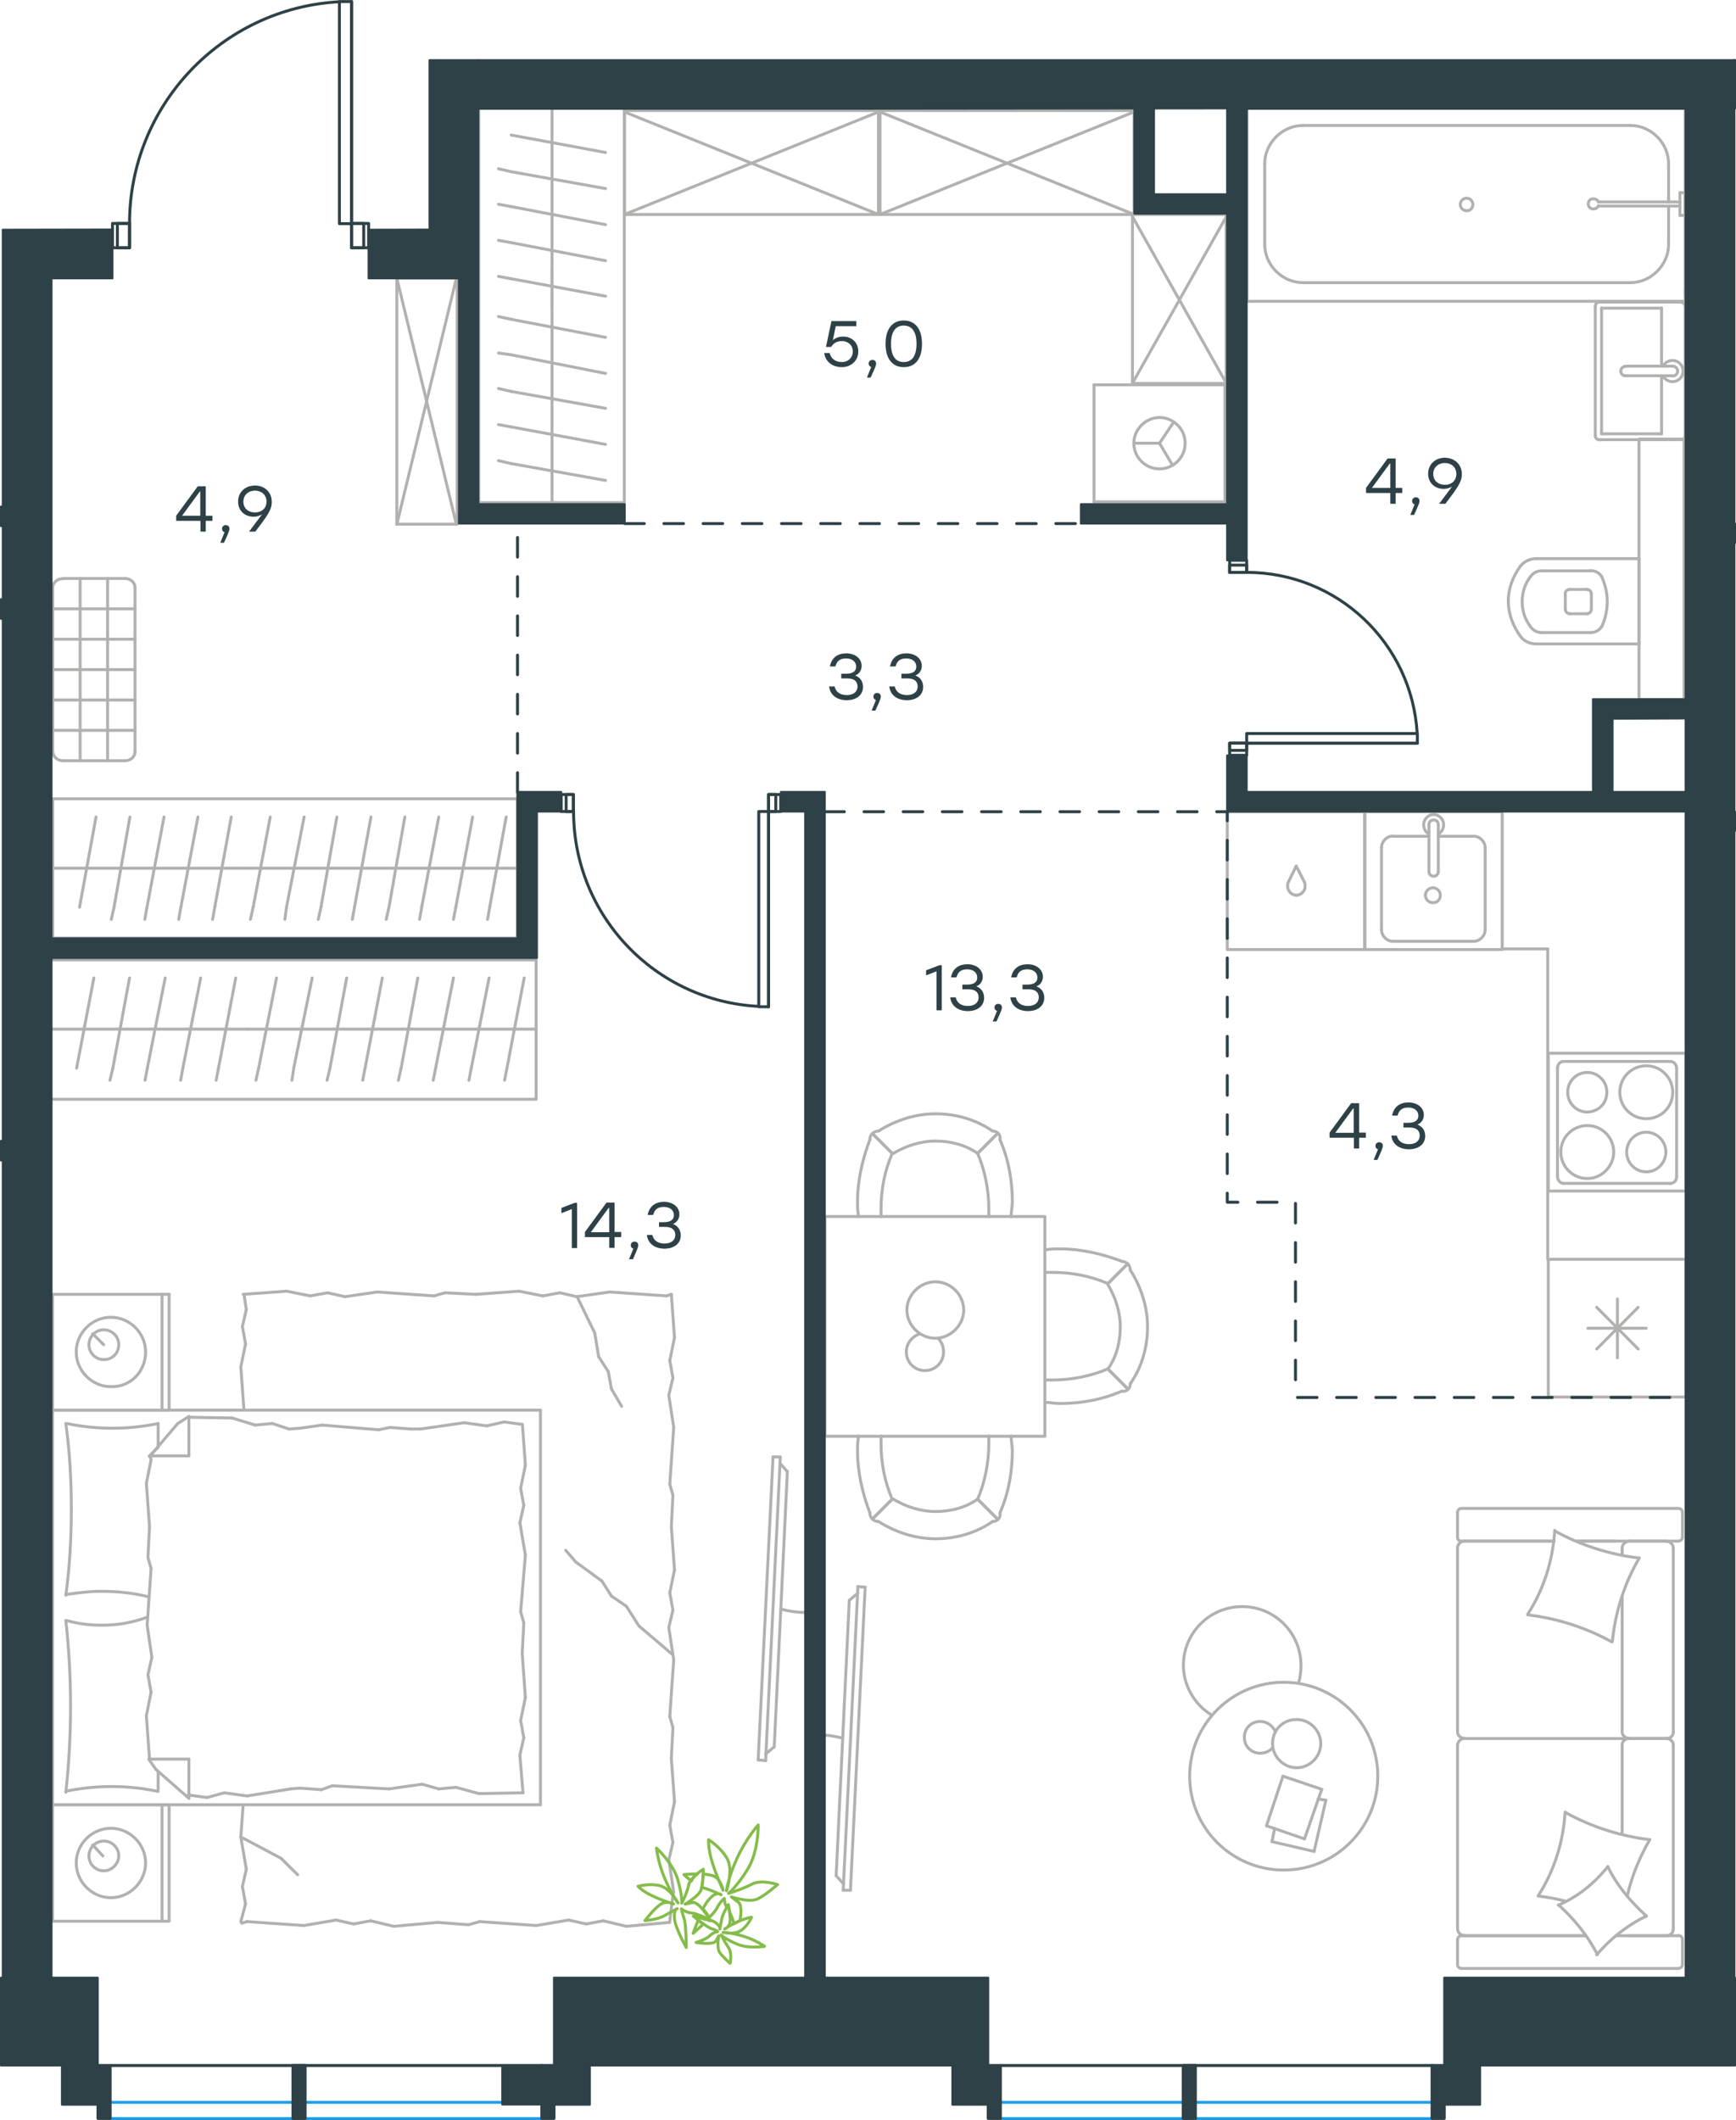 <?xml version="1.0" encoding="utf-8"?>
<!-- Generator: Adobe Illustrator 26.5.0, SVG Export Plug-In . SVG Version: 6.00 Build 0)  -->
<svg version="1.1" id="Слой_1" xmlns="http://www.w3.org/2000/svg" xmlns:xlink="http://www.w3.org/1999/xlink" x="0px" y="0px"
	 viewBox="0 0 885.9 1081.5" style="enable-background:new 0 0 885.9 1081.5;" xml:space="preserve">
<style type="text/css">
	.st0{fill:none;stroke:#B2B1B0;stroke-width:1.5;stroke-linecap:round;stroke-linejoin:round;stroke-miterlimit:22.926;}
	.st1{fill:none;stroke:#2D4146;stroke-width:1.5;stroke-linecap:round;stroke-linejoin:round;stroke-miterlimit:10;}
	.st2{fill:none;stroke:#1D9CEB;stroke-width:1.5;stroke-linecap:round;stroke-linejoin:round;stroke-miterlimit:22.926;}
	.st3{fill:none;stroke:#2D4146;stroke-width:1.5;stroke-linecap:round;stroke-linejoin:round;stroke-miterlimit:22.926;}
	
		.st4{fill-rule:evenodd;clip-rule:evenodd;fill:#2D4146;stroke:#2D4146;stroke-linecap:round;stroke-linejoin:round;stroke-miterlimit:10;}
	
		.st5{fill:none;stroke:#2D4146;stroke-width:1.5;stroke-linecap:round;stroke-linejoin:round;stroke-miterlimit:22.926;stroke-dasharray:10,10,0,0,0,0;}
	.st6{fill:#2D4146;}
	.st7{fill:#2D4146;stroke:#2D4146;stroke-linecap:round;stroke-linejoin:round;stroke-miterlimit:10;}
	.st8{fill:none;stroke:#84BC4A;stroke-width:1.5;stroke-linecap:round;stroke-linejoin:round;stroke-miterlimit:22.926;}
</style>
<g>
	<line class="st0" x1="26.8" y1="719.4" x2="26.8" y2="660.3"/>
	<line class="st0" x1="86.3" y1="660.3" x2="86.3" y2="719.4"/>
	<line class="st0" x1="86.3" y1="719.4" x2="26.8" y2="719.4"/>
	<line class="st0" x1="26.8" y1="660.3" x2="86.3" y2="660.3"/>
	<line class="st0" x1="52.9" y1="686" x2="47.3" y2="680.4"/>
	<line class="st0" x1="82.7" y1="660.3" x2="82.7" y2="719.4"/>
	<path class="st0" d="M74.3,689.7c0-9.6-8-17.7-17.7-17.7c-9.7,0-17.7,8-17.7,17.7c0,9.6,8,17.7,17.7,17.7
		C66.6,707.7,74.3,699.7,74.3,689.7z"/>
	<path class="st0" d="M60.6,686c0-4.4-3.6-7.6-7.6-7.6c-4.4,0-7.6,3.6-7.6,7.6c0,4.4,3.6,7.6,7.6,7.6C57,693.7,60.6,690.5,60.6,686z
		"/>
	<line class="st0" x1="26.8" y1="920.7" x2="26.8" y2="719.4"/>
	<line class="st0" x1="80.7" y1="903.6" x2="80.7" y2="913.8"/>
	<line class="st0" x1="76.3" y1="742.7" x2="96.4" y2="742.7"/>
	<line class="st0" x1="80.7" y1="738.3" x2="76.3" y2="742.7"/>
	<line class="st0" x1="275.8" y1="920.7" x2="26.8" y2="920.7"/>
	<line class="st0" x1="96.4" y1="722.6" x2="96.4" y2="742.7"/>
	<line class="st0" x1="26.8" y1="719.4" x2="275.8" y2="719.4"/>
	<line class="st0" x1="96.4" y1="917.4" x2="79.5" y2="902.6"/>
	<line class="st0" x1="79.5" y1="902.6" x2="75.9" y2="897.4"/>
	<line class="st0" x1="80.7" y1="726.2" x2="80.7" y2="737.9"/>
	<line class="st0" x1="76.3" y1="897.4" x2="96.4" y2="897.4"/>
	<line class="st0" x1="76.3" y1="743.1" x2="90.7" y2="726.2"/>
	<line class="st0" x1="90.7" y1="726.2" x2="96.4" y2="722.6"/>
	<line class="st0" x1="96.4" y1="917.4" x2="96.4" y2="897.4"/>
	<line class="st0" x1="267.3" y1="827.9" x2="266.5" y2="843.5"/>
	<line class="st0" x1="265.3" y1="776.8" x2="268.1" y2="793.3"/>
	<line class="st0" x1="265.7" y1="759.2" x2="267.3" y2="768"/>
	<line class="st0" x1="267.3" y1="768" x2="265.3" y2="776.8"/>
	<line class="st0" x1="265.7" y1="822.2" x2="267.3" y2="827.9"/>
	<line class="st0" x1="268.1" y1="793.3" x2="265.7" y2="822.2"/>
	<line class="st0" x1="266.6" y1="726.6" x2="268.1" y2="747.5"/>
	<line class="st0" x1="268.1" y1="747.5" x2="265.7" y2="759.2"/>
	<line class="st0" x1="265.3" y1="895.4" x2="266.9" y2="914.6"/>
	<line class="st0" x1="265.7" y1="877.7" x2="267.3" y2="886.5"/>
	<line class="st0" x1="267.3" y1="886.5" x2="265.3" y2="895.4"/>
	<line class="st0" x1="266.5" y1="843.5" x2="268.1" y2="866"/>
	<line class="st0" x1="268.1" y1="866" x2="265.7" y2="877.7"/>
	<line class="st0" x1="275.8" y1="920.7" x2="275.8" y2="719.4"/>
	<path class="st0" d="M33.6,826.7c1.6,14.5,2.4,28.9,2.4,43.8c0,14.5-0.8,29.3-2.4,43.8"/>
	<path class="st0" d="M75.3,825c-8,2.8-15.2,4.1-23.6,4.1c-6,0-12.1-0.8-17.7-2.4"/>
	<path class="st0" d="M33.6,913.8c7.6-1.6,15.7-2.4,23.3-2.4c8,0,15.7,0.8,23.3,2.4"/>
	<path class="st0" d="M33.6,813.4c6-0.8,12.1-1.6,17.7-1.6c8.4,0,16.5,0.8,24.5,2.8"/>
	<line class="st0" x1="147.5" y1="729" x2="153.1" y2="728.6"/>
	<line class="st0" x1="130.2" y1="727" x2="139" y2="726.2"/>
	<line class="st0" x1="139" y1="726.2" x2="147.5" y2="729"/>
	<line class="st0" x1="96.4" y1="723" x2="118.5" y2="723.4"/>
	<line class="st0" x1="118.5" y1="723.4" x2="130.2" y2="727"/>
	<line class="st0" x1="199" y1="728.2" x2="209.8" y2="729"/>
	<line class="st0" x1="153.1" y1="728.6" x2="164.4" y2="727"/>
	<line class="st0" x1="193.3" y1="729.4" x2="199" y2="728.2"/>
	<line class="st0" x1="164.4" y1="727" x2="193.3" y2="729.4"/>
	<line class="st0" x1="209.8" y1="729" x2="214.6" y2="729"/>
	<line class="st0" x1="248.4" y1="727.4" x2="257.3" y2="725.4"/>
	<line class="st0" x1="257.3" y1="725.4" x2="266.1" y2="726.6"/>
	<line class="st0" x1="214.6" y1="729" x2="236.8" y2="725.8"/>
	<line class="st0" x1="236.8" y1="725.8" x2="248.4" y2="727.4"/>
	<line class="st0" x1="215.4" y1="910.2" x2="209.8" y2="911"/>
	<line class="st0" x1="232.7" y1="911.8" x2="223.9" y2="912.6"/>
	<line class="st0" x1="223.9" y1="912.6" x2="215.4" y2="910.2"/>
	<line class="st0" x1="266.9" y1="914.6" x2="244.4" y2="915"/>
	<line class="st0" x1="244.4" y1="915" x2="232.7" y2="911.8"/>
	<line class="st0" x1="164" y1="913" x2="153.1" y2="912.2"/>
	<line class="st0" x1="209.8" y1="911" x2="198.5" y2="912.6"/>
	<line class="st0" x1="169.6" y1="911" x2="164" y2="913"/>
	<line class="st0" x1="198.5" y1="912.6" x2="169.6" y2="911"/>
	<line class="st0" x1="153.1" y1="912.2" x2="148.3" y2="912.6"/>
	<line class="st0" x1="96.8" y1="915.8" x2="96" y2="915.8"/>
	<line class="st0" x1="114.5" y1="914.6" x2="105.6" y2="917"/>
	<line class="st0" x1="105.6" y1="917" x2="96.8" y2="915.8"/>
	<line class="st0" x1="148.3" y1="912.6" x2="126.1" y2="916.2"/>
	<line class="st0" x1="126.1" y1="916.2" x2="114.5" y2="914.6"/>
	<path class="st0" d="M33.6,726.2c2,14.5,2.8,28.9,2.8,43.8c0,14.5-0.8,29.3-2.8,43.8"/>
	<path class="st0" d="M80.7,726.2c-7.6,1.6-15.7,2.4-23.3,2.4c-8,0-15.7-0.8-23.3-2.4"/>
	<line class="st0" x1="75.5" y1="794.5" x2="76.3" y2="778.8"/>
	<line class="st0" x1="77.5" y1="845.5" x2="75.1" y2="829.1"/>
	<line class="st0" x1="77.1" y1="863.2" x2="75.5" y2="854.4"/>
	<line class="st0" x1="75.5" y1="854.4" x2="77.5" y2="845.5"/>
	<line class="st0" x1="77.1" y1="800.1" x2="75.5" y2="794.5"/>
	<line class="st0" x1="75.1" y1="829.1" x2="77.1" y2="800.1"/>
	<line class="st0" x1="76.3" y1="897.4" x2="74.7" y2="875.3"/>
	<line class="st0" x1="74.7" y1="875.3" x2="77.1" y2="863.2"/>
	<line class="st0" x1="77.1" y1="744.7" x2="76.7" y2="742.7"/>
	<line class="st0" x1="76.3" y1="778.8" x2="74.7" y2="756.7"/>
	<line class="st0" x1="74.7" y1="756.7" x2="77.1" y2="744.7"/>
	<line class="st0" x1="26.8" y1="980.1" x2="26.8" y2="920.7"/>
	<line class="st0" x1="86.3" y1="920.7" x2="86.3" y2="980.1"/>
	<line class="st0" x1="85.9" y1="980.1" x2="26.8" y2="980.1"/>
	<line class="st0" x1="26.8" y1="920.7" x2="85.9" y2="920.7"/>
	<line class="st0" x1="52.5" y1="946.8" x2="47.3" y2="941.2"/>
	<line class="st0" x1="82.7" y1="920.7" x2="82.7" y2="980.1"/>
	<line class="st0" x1="125.7" y1="668" x2="124.5" y2="660.3"/>
	<line class="st0" x1="125.3" y1="685.6" x2="123.7" y2="676.8"/>
	<line class="st0" x1="123.7" y1="676.8" x2="125.7" y2="668"/>
	<line class="st0" x1="124.5" y1="719.4" x2="122.9" y2="697.3"/>
	<line class="st0" x1="122.9" y1="697.3" x2="125.3" y2="685.6"/>
	<line class="st0" x1="227.1" y1="659.5" x2="242.8" y2="660.3"/>
	<line class="st0" x1="176" y1="661.5" x2="192.5" y2="659.1"/>
	<line class="st0" x1="158.3" y1="661.1" x2="167.2" y2="659.5"/>
	<line class="st0" x1="167.2" y1="659.5" x2="176" y2="661.5"/>
	<line class="st0" x1="221.5" y1="661.1" x2="227.1" y2="659.5"/>
	<line class="st0" x1="192.5" y1="659.1" x2="221.5" y2="661.1"/>
	<line class="st0" x1="124.1" y1="660.3" x2="146.3" y2="658.7"/>
	<line class="st0" x1="146.3" y1="658.7" x2="158.3" y2="661.1"/>
	<line class="st0" x1="294.3" y1="661.5" x2="311.2" y2="659.1"/>
	<line class="st0" x1="277" y1="661.1" x2="285.8" y2="659.5"/>
	<line class="st0" x1="285.8" y1="659.5" x2="294.3" y2="661.5"/>
	<line class="st0" x1="340.1" y1="661.1" x2="342.6" y2="660.3"/>
	<line class="st0" x1="311.2" y1="659.1" x2="340.1" y2="661.1"/>
	<line class="st0" x1="242.8" y1="660.3" x2="264.9" y2="658.7"/>
	<line class="st0" x1="264.9" y1="658.7" x2="277" y2="661.1"/>
	<line class="st0" x1="343.4" y1="762.8" x2="342.6" y2="778.8"/>
	<line class="st0" x1="341.3" y1="711.8" x2="343.8" y2="728.2"/>
	<line class="st0" x1="341.8" y1="694.1" x2="343.4" y2="702.9"/>
	<line class="st0" x1="343.4" y1="702.9" x2="341.3" y2="711.8"/>
	<line class="st0" x1="341.8" y1="757.2" x2="343.4" y2="762.8"/>
	<line class="st0" x1="343.8" y1="728.2" x2="341.8" y2="757.2"/>
	<line class="st0" x1="342.6" y1="660.3" x2="344.2" y2="682.4"/>
	<line class="st0" x1="344.2" y1="682.4" x2="341.8" y2="694.1"/>
	<line class="st0" x1="343.4" y1="881.3" x2="342.6" y2="897"/>
	<line class="st0" x1="341.3" y1="830.3" x2="343.8" y2="846.7"/>
	<line class="st0" x1="341.8" y1="812.6" x2="343.4" y2="821.4"/>
	<line class="st0" x1="343.4" y1="821.4" x2="341.3" y2="830.3"/>
	<line class="st0" x1="341.8" y1="875.7" x2="343.4" y2="881.3"/>
	<line class="st0" x1="343.8" y1="846.7" x2="341.8" y2="875.7"/>
	<line class="st0" x1="342.6" y1="778.8" x2="344.2" y2="800.9"/>
	<line class="st0" x1="344.2" y1="800.9" x2="341.8" y2="812.6"/>
	<line class="st0" x1="343.7" y1="964.7" x2="341.7" y2="980.7"/>
	<line class="st0" x1="341.3" y1="948.8" x2="343.8" y2="965.3"/>
	<line class="st0" x1="341.8" y1="931.1" x2="343.4" y2="939.9"/>
	<line class="st0" x1="343.4" y1="939.9" x2="341.3" y2="948.8"/>
	<line class="st0" x1="342.6" y1="897" x2="344.2" y2="919.1"/>
	<line class="st0" x1="344.2" y1="919.1" x2="341.8" y2="931.1"/>
	<line class="st0" x1="239.1" y1="981.9" x2="223.4" y2="980.7"/>
	<line class="st0" x1="290.2" y1="979.5" x2="273.7" y2="982.3"/>
	<line class="st0" x1="307.9" y1="979.9" x2="299.1" y2="981.5"/>
	<line class="st0" x1="299.1" y1="981.5" x2="290.2" y2="979.5"/>
	<line class="st0" x1="244.8" y1="980.3" x2="239.1" y2="981.9"/>
	<line class="st0" x1="273.7" y1="982.3" x2="244.8" y2="980.3"/>
	<line class="st0" x1="341.7" y1="980.7" x2="319.6" y2="982.7"/>
	<line class="st0" x1="319.6" y1="982.7" x2="307.9" y2="979.9"/>
	<line class="st0" x1="171.5" y1="979.5" x2="155.1" y2="982.3"/>
	<line class="st0" x1="189.2" y1="979.9" x2="180.4" y2="981.5"/>
	<line class="st0" x1="180.4" y1="981.5" x2="171.5" y2="979.5"/>
	<line class="st0" x1="126.1" y1="980.3" x2="123.3" y2="981.1"/>
	<line class="st0" x1="155.1" y1="982.3" x2="126.1" y2="980.3"/>
	<line class="st0" x1="223.4" y1="980.7" x2="200.9" y2="982.7"/>
	<line class="st0" x1="200.9" y1="982.7" x2="189.2" y2="979.9"/>
	<line class="st0" x1="125.7" y1="953.6" x2="122.9" y2="937.1"/>
	<line class="st0" x1="125.3" y1="971.3" x2="123.7" y2="962.4"/>
	<line class="st0" x1="123.7" y1="962.4" x2="125.7" y2="953.6"/>
	<line class="st0" x1="122.9" y1="937.1" x2="124.1" y2="920.7"/>
	<line class="st0" x1="122.9" y1="980.3" x2="125.3" y2="971.3"/>
	<line class="st0" x1="307.2" y1="806.6" x2="293.9" y2="796.9"/>
	<line class="st0" x1="319.6" y1="819.4" x2="312" y2="814.2"/>
	<line class="st0" x1="312" y1="814.2" x2="307.2" y2="806.6"/>
	<line class="st0" x1="293.9" y1="796.9" x2="288.7" y2="790.9"/>
	<line class="st0" x1="343" y1="843.9" x2="326.1" y2="829.5"/>
	<line class="st0" x1="326.1" y1="829.5" x2="319.6" y2="819.4"/>
	<line class="st0" x1="122.9" y1="937.1" x2="143.4" y2="948"/>
	<line class="st0" x1="143.4" y1="948" x2="151.9" y2="956.4"/>
	<line class="st0" x1="312" y1="708.5" x2="317.2" y2="717.4"/>
	<line class="st0" x1="305.5" y1="692.1" x2="310.4" y2="699.7"/>
	<line class="st0" x1="310.4" y1="699.7" x2="312" y2="708.5"/>
	<line class="st0" x1="294.5" y1="661.5" x2="303.5" y2="680"/>
	<line class="st0" x1="303.5" y1="680" x2="305.5" y2="692.1"/>
	<path class="st0" d="M74.3,950.4c0-9.6-8-17.7-17.7-17.7c-9.7,0-17.7,8-17.7,17.7c0,9.6,8,17.7,17.7,17.7
		C66.2,968.1,74.3,960,74.3,950.4z"/>
	<path class="st0" d="M60.6,946.8c0-4.4-3.6-7.6-7.6-7.6c-4.4,0-7.6,3.6-7.6,7.6c0,4.4,3.6,7.6,7.6,7.6
		C57,954.4,60.6,950.8,60.6,946.8z"/>
</g>
<g>
	<path class="st0" d="M398.5,820.9c4.1,1,8.2,1.7,12.2,1.7"/>
	<line class="st0" x1="390.7" y1="898.2" x2="398.2" y2="743.3"/>
	<line class="st0" x1="394.5" y1="743.2" x2="386.9" y2="897.8"/>
	<line class="st0" x1="386.9" y1="897.8" x2="390.7" y2="898.2"/>
	<line class="st0" x1="401.8" y1="750.7" x2="395.1" y2="891.1"/>
	<line class="st0" x1="398.1" y1="746.6" x2="401.8" y2="750.7"/>
	<line class="st0" x1="395.1" y1="891.1" x2="390.7" y2="894.8"/>
	<line class="st0" x1="394.5" y1="743.2" x2="398.2" y2="743.3"/>
</g>
<g>
	<line class="st0" x1="24.7" y1="525" x2="126.5" y2="525"/>
	<line class="st0" x1="110.3" y1="551.1" x2="111.5" y2="544.9"/>
	<line class="st0" x1="111.5" y1="544.9" x2="120.3" y2="498.9"/>
	<line class="st0" x1="92.2" y1="551.1" x2="93.3" y2="544.9"/>
	<line class="st0" x1="93.3" y1="544.9" x2="102.4" y2="498.9"/>
	<line class="st0" x1="74" y1="551.1" x2="75.2" y2="544.9"/>
	<line class="st0" x1="75.2" y1="544.9" x2="84.3" y2="498.9"/>
	<line class="st0" x1="56.1" y1="551.1" x2="57.6" y2="544.9"/>
	<line class="st0" x1="57.6" y1="544.9" x2="66.1" y2="498.9"/>
	<line class="st0" x1="39.1" y1="544.9" x2="47.9" y2="498.9"/>
	<rect x="24.7" y="489.7" class="st0" width="248.9" height="71.1"/>
	<line class="st0" x1="126.5" y1="525" x2="273.6" y2="525"/>
	<line class="st0" x1="257.5" y1="551.1" x2="258.7" y2="544.9"/>
	<line class="st0" x1="258.7" y1="544.9" x2="267.5" y2="498.9"/>
	<line class="st0" x1="239.3" y1="551.1" x2="240.5" y2="544.9"/>
	<line class="st0" x1="240.5" y1="544.9" x2="249.6" y2="498.9"/>
	<line class="st0" x1="221.1" y1="551.1" x2="222.3" y2="544.9"/>
	<line class="st0" x1="222.3" y1="544.9" x2="231.4" y2="498.9"/>
	<line class="st0" x1="203.3" y1="551.1" x2="204.7" y2="544.9"/>
	<line class="st0" x1="204.7" y1="544.9" x2="213.2" y2="498.9"/>
	<line class="st0" x1="185.1" y1="551.1" x2="186.3" y2="544.9"/>
	<line class="st0" x1="186.3" y1="544.9" x2="195.1" y2="498.9"/>
	<line class="st0" x1="166.9" y1="551.1" x2="168.4" y2="544.9"/>
	<line class="st0" x1="168.4" y1="544.9" x2="176.9" y2="498.9"/>
	<line class="st0" x1="149" y1="551.1" x2="149.9" y2="544.9"/>
	<line class="st0" x1="149.9" y1="544.9" x2="159.3" y2="498.9"/>
	<line class="st0" x1="132" y1="544.9" x2="141.1" y2="498.9"/>
	<line class="st0" x1="130.6" y1="551.1" x2="132" y2="544.9"/>
</g>
<g>
	<line class="st0" x1="827.8" y1="814.6" x2="827.8" y2="883.6"/>
	<line class="st0" x1="743.8" y1="1002.1" x2="743.8" y2="989.5"/>
	<line class="st0" x1="743.8" y1="983.9" x2="743.8" y2="890.1"/>
	<line class="st0" x1="804.6" y1="786.2" x2="824.3" y2="786.2"/>
	<line class="st0" x1="747.3" y1="786.2" x2="793.1" y2="786.2"/>
	<line class="st0" x1="747.3" y1="987.5" x2="809.3" y2="987.5"/>
	<line class="st0" x1="831" y1="886.9" x2="850.7" y2="886.9"/>
	<line class="st0" x1="827.8" y1="890.1" x2="827.8" y2="935.7"/>
	<line class="st0" x1="858.6" y1="771.6" x2="858.6" y2="784.2"/>
	<line class="st0" x1="850.7" y1="886.9" x2="831" y2="886.9"/>
	<line class="st0" x1="853.9" y1="983.9" x2="853.9" y2="890.1"/>
	<line class="st0" x1="809.3" y1="987.5" x2="745.9" y2="987.5"/>
	<line class="st0" x1="743.8" y1="883.6" x2="743.8" y2="789.8"/>
	<line class="st0" x1="743.8" y1="784.2" x2="743.8" y2="771.6"/>
	<line class="st0" x1="827.8" y1="789.8" x2="827.8" y2="793.3"/>
	<line class="st0" x1="856.3" y1="786.2" x2="804.6" y2="786.2"/>
	<line class="st0" x1="827.8" y1="789.8" x2="827.8" y2="793.3"/>
	<line class="st0" x1="850.7" y1="786.2" x2="831" y2="786.2"/>
	<line class="st0" x1="850.7" y1="886.9" x2="831" y2="886.9"/>
	<line class="st0" x1="853.9" y1="883.6" x2="853.9" y2="789.8"/>
	<line class="st0" x1="793.1" y1="786.2" x2="745.9" y2="786.2"/>
	<line class="st0" x1="856.3" y1="1004.2" x2="745.9" y2="1004.2"/>
	<line class="st0" x1="858.6" y1="989.5" x2="858.6" y2="1002.1"/>
	<line class="st0" x1="824.7" y1="987.5" x2="856.3" y2="987.5"/>
	<line class="st0" x1="831" y1="886.9" x2="747.3" y2="886.9"/>
	<line class="st0" x1="831" y1="987.5" x2="850.7" y2="987.5"/>
	<path class="st0" d="M856.3,786.2c1.7,0,2.3-1.2,2.3-2.1"/>
	<path class="st0" d="M745.9,987.5c-1.5,0-2.1,1.2-2.1,2.1"/>
	<path class="st0" d="M858.6,989.5c0-1.5-1.2-2.1-2.1-2.1"/>
	<path class="st0" d="M827.8,883.6c0,1.6,1.5,3.2,3.5,3.2"/>
	<path class="st0" d="M850.7,987.5c1.6,0,3.2-1.5,3.2-3.5"/>
	<path class="st0" d="M853.9,789.8c0-1.8-1.5-3.5-3.5-3.5"/>
	<path class="st0" d="M743.8,883.6c0,1.6,1.5,3.2,3.5,3.2"/>
	<path class="st0" d="M850.4,886.9c1.8,0,3.5-1.3,3.5-3.2"/>
	<path class="st0" d="M747.3,886.9c-1.8,0-3.5,1.5-3.5,3.5"/>
	<path class="st0" d="M858.6,771.6c0-1.5-1.2-2.1-2.1-2.1H745.9c-1.5,0-2.1,1.2-2.1,2.1"/>
	<path class="st0" d="M853.9,890.1c0-1.6-1.5-3.2-3.5-3.2"/>
	<path class="st0" d="M743.8,1002.1c0,1.5,1.2,2.1,2.1,2.1"/>
	<path class="st0" d="M747.3,786.2c-1.8,0-3.5,1.5-3.5,3.5"/>
	<path class="st0" d="M743.8,784.2c0,1.5,1.2,2.1,2.1,2.1"/>
	<path class="st0" d="M743.8,983.9c0,1.8,1.5,3.5,3.5,3.5"/>
	<path class="st0" d="M831.7,786.2c-2,0-3.9,1.5-3.9,3.5"/>
	<path class="st0" d="M831.3,886.9c-1.8,0-3.5,1.3-3.5,3.2"/>
	<path class="st0" d="M856.3,1004.2c1.7,0,2.3-1.2,2.3-2.1"/>
	<path class="st0" d="M822.5,837.6c-13.2-7.3-27.9-12-42.9-13.8"/>
	<path class="st0" d="M815.2,997.1c-5-9.7-11.7-17.9-19.7-25.2"/>
	<path class="st0" d="M795.2,971.9c9.7-4.1,18.5-11.1,25.3-19.7"/>
	<path class="st0" d="M779.6,823.5c8.2-12.6,12.9-27.6,13.8-42.8"/>
	<path class="st0" d="M799,924.7c13.2,7.3,27.9,12,42.9,13.8"/>
	<path class="st0" d="M841.9,938.5c-5.3,9.1-9.1,18.5-11.5,28.7"/>
	<path class="st0" d="M784.9,967.2c8.2-12.6,12.9-27.6,13.8-42.8"/>
	<path class="st0" d="M793.4,781c13.2,7.3,27.9,12,42.9,13.8"/>
	<path class="st0" d="M836.6,794.7c-7.6,12.9-12.3,27.6-13.8,42.8"/>
	<path class="st0" d="M820.5,952.3c4.7,9.7,11.7,17.9,19.7,25.2"/>
	<path class="st0" d="M799,969.9c-4.4-1.2-9.4-2.1-13.8-2.6"/>
	<path class="st0" d="M840.1,977.5c-9.7,4.7-18.2,11.4-25.3,19.7"/>
</g>
<g>
	<line class="st0" x1="670.6" y1="944.5" x2="649.1" y2="939.5"/>
	<line class="st0" x1="649.1" y1="939.5" x2="650.5" y2="932.8"/>
	<line class="st0" x1="672.7" y1="917.7" x2="676.6" y2="918.4"/>
	<line class="st0" x1="676.6" y1="918.4" x2="670.6" y2="944.5"/>
	<line class="st0" x1="665.7" y1="938.1" x2="646.3" y2="931.4"/>
	<line class="st0" x1="646.3" y1="931.4" x2="654.7" y2="906.1"/>
	<line class="st0" x1="654.7" y1="906.1" x2="674.5" y2="912.8"/>
	<line class="st0" x1="674.5" y1="912.8" x2="665.7" y2="938.1"/>
	<ellipse class="st0" cx="655.1" cy="906.1" rx="48" ry="47.9"/>
	<path class="st0" d="M649.4,889.5c0,6.7,5.6,12.3,12.3,12.3c6.7,0,12.3-5.6,12.3-12.3c0-6.7-5.6-12.3-12.3-12.3
		C654.7,877.2,649.4,882.4,649.4,889.5z"/>
	<path class="st0" d="M649.4,891.6c-1.4,1.8-3.9,2.8-6.3,2.8c-4.6,0-8.1-3.5-8.1-8.1c0-4.6,3.5-8.1,8.1-8.1c3.5,0,6.3,2.1,7.8,5.3"
		/>
	<path class="st0" d="M618.4,875c-8.8-5.3-14.5-15.2-14.5-25.4c0-16.6,13.4-30,30-30c16.6,0,30,13.4,30,30c0,2.9-0.3,5.9-1.2,8.8"/>
</g>
<g>
	<path class="st0" d="M430,886.7c-4.1-1-8.2-1.7-12.2-1.7"/>
	<line class="st0" x1="437.8" y1="809.4" x2="430.3" y2="964.3"/>
	<line class="st0" x1="434" y1="964.3" x2="441.5" y2="809.7"/>
	<line class="st0" x1="441.5" y1="809.7" x2="437.8" y2="809.4"/>
	<line class="st0" x1="426.7" y1="956.9" x2="433.4" y2="816.4"/>
	<line class="st0" x1="430.4" y1="961" x2="426.7" y2="956.9"/>
	<line class="st0" x1="433.4" y1="816.4" x2="437.8" y2="812.7"/>
	<line class="st0" x1="434" y1="964.3" x2="430.3" y2="964.3"/>
</g>
<g>
	<rect x="421" y="620.6" class="st0" width="112.2" height="112.1"/>
	<path class="st0" d="M498.9,764.8c-6.3,4.4-13.9,6.3-21.5,6.3c-7.6,0-15.2-2.5-21.5-6.3"/>
	<path class="st0" d="M516,732.6c0,2.5,0.6,5.1,0.6,7.6c0,10.7-1.9,21.5-6.3,31.6"/>
	<path class="st0" d="M443.9,771.8c-3.8-10.1-6.3-20.8-6.3-31.6c0-2.5,0-5.1,0.6-7.6"/>
	<path class="st0" d="M504.6,732.6c0,1.3,0,2.5,0,3.8c0,9.5-1.9,19.6-5.7,28.4"/>
	<path class="st0" d="M455.3,764.8c-3.8-8.8-5.7-18.3-5.7-28.4c0-1.3,0-2.5,0-3.8"/>
	<path class="st0" d="M506.5,776.2c-8.2,5.7-18.3,8.8-29.1,8.8c-10.1,0-20.2-3.2-29.1-8.8"/>
	<line class="st0" x1="498.9" y1="764.8" x2="509" y2="774.9"/>
	<line class="st0" x1="455.3" y1="764.8" x2="445.2" y2="774.9"/>
	<line class="st0" x1="498.9" y1="764.8" x2="509" y2="774.9"/>
	<line class="st0" x1="455.3" y1="764.8" x2="445.2" y2="774.9"/>
	<path class="st0" d="M448.3,776.2c-2.5,0-4.4-1.9-4.4-4.4"/>
	<path class="st0" d="M510.3,771.8c0.5,2.5-1.3,4.4-3.8,4.4"/>
	<path class="st0" d="M498.9,588.4c-6.3-4.4-13.9-6.3-21.5-6.3c-7.6,0-15.2,2.5-21.5,6.3"/>
	<path class="st0" d="M516,620.6c0-2.5,0.6-5.1,0.6-7.6c0-10.7-1.9-21.5-6.3-31.6"/>
	<path class="st0" d="M443.9,581.4c-3.8,10.1-6.3,20.8-6.3,31.6c0,2.5,0,5.1,0.6,7.6"/>
	<path class="st0" d="M504.6,620.6c0-1.3,0-2.5,0-3.8c0-9.5-1.9-19.6-5.7-28.4"/>
	<path class="st0" d="M455.3,588.4c-3.8,8.8-5.7,18.3-5.7,28.4c0,1.3,0,2.5,0,3.8"/>
	<path class="st0" d="M506.5,577c-8.2-5.7-18.3-8.8-29.1-8.8c-10.1,0-20.2,3.2-29.1,8.8"/>
	<line class="st0" x1="498.9" y1="588.4" x2="509" y2="578.3"/>
	<line class="st0" x1="455.3" y1="588.4" x2="445.2" y2="578.3"/>
	<line class="st0" x1="498.9" y1="588.4" x2="509" y2="578.3"/>
	<line class="st0" x1="455.3" y1="588.4" x2="445.2" y2="578.3"/>
	<path class="st0" d="M448.3,577c-2.5,0-4.4,1.9-4.4,4.4"/>
	<path class="st0" d="M510.3,581.4c0.5-2.5-1.3-4.4-3.8-4.4"/>
	<path class="st0" d="M565.4,698.4c4.4-6.3,6.3-13.9,6.3-21.5c0-7.6-2.5-15.2-6.3-21.5"/>
	<path class="st0" d="M533.2,715.4c2.5,0,5.1,0.6,7.6,0.6c10.7,0,21.5-1.9,31.6-6.3"/>
	<path class="st0" d="M572.4,643.4c-10.1-3.8-20.9-6.3-31.6-6.3c-2.5,0-5.1,0-7.6,0.6"/>
	<path class="st0" d="M533.2,704c1.3,0,2.5,0,3.8,0c9.5,0,19.6-1.9,28.4-5.7"/>
	<path class="st0" d="M565.4,654.8c-8.9-3.8-18.3-5.7-28.4-5.7c-1.3,0-2.5,0-3.8,0"/>
	<path class="st0" d="M576.8,705.9c5.7-8.2,8.8-18.3,8.8-29c0-10.1-3.2-20.2-8.8-29"/>
	<line class="st0" x1="565.4" y1="698.4" x2="575.5" y2="708.5"/>
	<line class="st0" x1="565.4" y1="654.8" x2="575.5" y2="644.7"/>
	<line class="st0" x1="565.4" y1="698.4" x2="575.5" y2="708.5"/>
	<line class="st0" x1="565.4" y1="654.8" x2="575.5" y2="644.7"/>
	<path class="st0" d="M576.8,647.9c0-2.5-1.9-4.4-4.4-4.4"/>
	<path class="st0" d="M572.4,709.7c2.5,0.5,4.4-1.3,4.4-3.8"/>
	<path class="st0" d="M477.3,653.9c-7.8,0-14.5,6.7-14.5,14.4c0,7.8,6.7,14.4,14.5,14.4c7.8,0,14.5-6.7,14.5-14.4
		C491.7,660.2,485,653.9,477.3,653.9z"/>
	<path class="st0" d="M478.7,682.7c1.8,1.8,2.8,4.2,2.8,7c0,5.3-4.2,9.5-9.5,9.5c-5.3,0-9.5-4.2-9.5-9.5c0-4.2,2.8-7.8,6.7-9.2"/>
</g>
<g>
	<line class="st0" x1="860.3" y1="642.4" x2="860.3" y2="712.7"/>
	<line class="st0" x1="825.4" y1="662.7" x2="825.4" y2="692.7"/>
	<line class="st0" x1="814.8" y1="688.2" x2="836" y2="666.9"/>
	<line class="st0" x1="814.8" y1="666.9" x2="836" y2="688.2"/>
	<line class="st0" x1="810.3" y1="677.6" x2="840.1" y2="677.6"/>
	<line class="st0" x1="860.3" y1="712.7" x2="790.1" y2="712.7"/>
	<line class="st0" x1="790.1" y1="642.4" x2="790.1" y2="712.7"/>
	<line class="st0" x1="860.3" y1="642.4" x2="790.1" y2="642.4"/>
</g>
<g>
	<rect x="696.4" y="414.1" class="st0" width="70.2" height="70.3"/>
	<line class="st0" x1="734" y1="444.6" x2="734" y2="421"/>
	<line class="st0" x1="729.2" y1="426.6" x2="710.8" y2="426.6"/>
	<line class="st0" x1="710.8" y1="480.2" x2="752.1" y2="480.2"/>
	<line class="st0" x1="752.1" y1="426.6" x2="734" y2="426.6"/>
	<line class="st0" x1="757.9" y1="474.3" x2="757.9" y2="432.4"/>
	<line class="st0" x1="729.2" y1="421" x2="729.2" y2="444.6"/>
	<line class="st0" x1="705" y1="432.4" x2="705" y2="474.3"/>
	<path class="st0" d="M734,444.6L734,444.6c0,1.4-1,2.4-2.4,2.4c-1.4,0-2.4-1-2.4-2.4"/>
	<path class="st0" d="M705,432.4c0-3.1,2.7-5.9,5.8-5.9"/>
	<path class="st0" d="M729.2,425.5c-1.7-1-2.7-2.8-2.7-4.8c0-2.8,2.4-5.2,5.1-5.2c2.7,0,5.1,2.4,5.1,5.2c0,2.1-1,3.8-2.7,4.8"/>
	<path class="st0" d="M757.9,474.3c0,3.1-2.7,5.9-5.8,5.9"/>
	<path class="st0" d="M752.1,426.6c3.1,0,5.8,2.8,5.8,5.9"/>
	<path class="st0" d="M710.8,480.2c-3.1,0-5.8-2.8-5.8-5.9"/>
	<path class="st0" d="M729.2,421v-0.3c0-1.4,1-2.4,2.4-2.4c1.4,0,2.4,1,2.4,2.4v0.3"/>
	<path class="st0" d="M735,456.7c0-2.1-1.7-3.8-3.8-3.8c-2,0-3.8,1.7-3.8,3.8c0,2.1,1.7,3.8,3.8,3.8
		C733.7,460.5,735,458.8,735,456.7z"/>
</g>
<g>
	<path class="st0" d="M820,557.2c0-5.6-4.5-10.1-10-10.1c-5.5,0-10,4.5-10,10.1c0,5.6,4.5,10.1,10,10.1
		C815.5,567.2,820,563.1,820,557.2z"/>
	<path class="st0" d="M823.5,587.7c0-7.3-5.9-13.5-13.5-13.5c-7.3,0-13.5,5.9-13.5,13.5c0,7.3,5.9,13.5,13.5,13.5
		C817.3,601.3,823.5,595,823.5,587.7z"/>
	<path class="st0" d="M850.1,587.7c0-5.6-4.5-10.1-10-10.1c-5.5,0-10,4.5-10,10.1c0,5.6,4.5,10.1,10,10.1
		C845.6,597.8,850.1,593.3,850.1,587.7z"/>
	<path class="st0" d="M853.6,557.2c0-7.3-5.9-13.5-13.5-13.5c-7.3,0-13.5,5.9-13.5,13.5c0,7.3,5.9,13.5,13.5,13.5
		S853.6,564.8,853.6,557.2z"/>
	<line class="st0" x1="794.8" y1="600.2" x2="794.8" y2="545"/>
	<line class="st0" x1="852.5" y1="603.7" x2="797.9" y2="603.7"/>
	<line class="st0" x1="855.6" y1="545" x2="855.6" y2="600.2"/>
	<line class="st0" x1="797.9" y1="541.5" x2="852.5" y2="541.5"/>
	<path class="st0" d="M855.6,600.2L855.6,600.2c0,2.1-1.4,3.5-3.1,3.5"/>
	<path class="st0" d="M794.8,545L794.8,545c0-2.1,1.4-3.5,3.1-3.5"/>
	<path class="st0" d="M797.9,603.7L797.9,603.7c-1.7,0-3.1-1.7-3.1-3.5"/>
	<path class="st0" d="M852.5,541.5L852.5,541.5c1.7,0,3.1,1.7,3.1,3.5"/>
	<rect x="790.1" y="537.3" class="st0" width="70.2" height="70.3"/>
</g>
<g>
	<rect x="626.3" y="414.1" class="st0" width="70.2" height="70.3"/>
	<line class="st0" x1="661.5" y1="441.8" x2="657.4" y2="450.1"/>
	<line class="st0" x1="665.7" y1="450.1" x2="661.5" y2="441.8"/>
	<path class="st0" d="M665.7,450.1c0.3,0.7,0.3,1.4,0.3,2.1c0,2.4-2.1,4.5-4.5,4.5"/>
	<path class="st0" d="M657.4,450.1c-0.3,0.7-0.3,1.4-0.3,2.1c0,2.4,2.1,4.5,4.5,4.5"/>
</g>
<line class="st0" x1="766.9" y1="484.1" x2="789.8" y2="484.1"/>
<line class="st0" x1="789.8" y1="642.2" x2="789.8" y2="484.1"/>
<g>
	<line class="st0" x1="836.4" y1="328.9" x2="836.4" y2="285"/>
	<g>
		<line class="st0" x1="784" y1="328.5" x2="836.4" y2="328.5"/>
		<line class="st0" x1="811.6" y1="291.2" x2="786.8" y2="291.2"/>
		<line class="st0" x1="786.8" y1="322.7" x2="811.6" y2="322.7"/>
		<line class="st0" x1="810.2" y1="300.7" x2="801.1" y2="300.7"/>
		<line class="st0" x1="801.1" y1="313.1" x2="810.2" y2="313.1"/>
		<line class="st0" x1="812.1" y1="310.7" x2="812.1" y2="303.1"/>
		<line class="st0" x1="836.4" y1="285" x2="784" y2="285"/>
		<line class="st0" x1="798.8" y1="303.1" x2="798.8" y2="310.7"/>
		<path class="st0" d="M775.9,288.8c-3.8,5.2-6.2,11.4-6.2,17.6c0,0,0,0,0,0.5"/>
		<path class="st0" d="M812.1,303.1c0-1.4-1-2.4-2.4-2.4"/>
		<path class="st0" d="M817.3,294c-1.4-1.9-3.3-2.9-5.7-2.9"/>
		<path class="st0" d="M801.1,300.7c-1.4,0-2.4,1-2.4,2.4"/>
		<path class="st0" d="M781.1,294c-2.9,3.8-4.3,8.1-4.3,12.9"/>
		<path class="st0" d="M798.8,310.7c0,1.4,1,2.4,2.4,2.4"/>
		<path class="st0" d="M809.7,313.1c1.4,0,2.4-1,2.4-2.4"/>
		<path class="st0" d="M811.6,322.7c2.4,0,4.3-1,5.7-2.9"/>
		<path class="st0" d="M817.3,319.8c1.9-3.8,2.9-8.6,2.9-12.9s-1-8.6-2.9-12.9"/>
		<path class="st0" d="M781.1,319.8c1.4,1.9,3.3,2.9,5.7,2.9"/>
		<path class="st0" d="M769.7,306.5L769.7,306.5c0,6.7,2.4,12.9,6.2,18.1"/>
		<path class="st0" d="M784,285c-3.3,0-6.2,1.4-8.1,3.8"/>
		<path class="st0" d="M775.9,324.7c1.9,2.4,4.8,3.8,8.1,3.8"/>
		<path class="st0" d="M776.8,306.9L776.8,306.9c0,4.8,1.4,9.1,4.3,12.9"/>
		<path class="st0" d="M786.8,291.2c-2.4,0-4.3,1-5.7,2.9"/>
	</g>
	<rect x="836.4" y="224" class="st0" width="23" height="132.8"/>
</g>
<g>
	<line class="st0" x1="817.3" y1="157.2" x2="847.9" y2="157.2"/>
	<line class="st0" x1="847.9" y1="157.2" x2="847.9" y2="186.8"/>
	<line class="st0" x1="847.9" y1="191.7" x2="847.9" y2="221.3"/>
	<line class="st0" x1="817.3" y1="221.3" x2="817.3" y2="157.2"/>
	<line class="st0" x1="847.9" y1="221.3" x2="817.3" y2="221.3"/>
	<line class="st0" x1="859.9" y1="222.3" x2="859.9" y2="156.2"/>
	<line class="st0" x1="816.5" y1="224.3" x2="857.5" y2="224.3"/>
	<line class="st0" x1="814.1" y1="156.2" x2="814.1" y2="222.3"/>
	<line class="st0" x1="857.5" y1="154.1" x2="816.5" y2="154.1"/>
	<path class="st0" d="M816.5,154.1c-1.4,0-2.4,0.8-2.4,2.1"/>
	<path class="st0" d="M814.1,222.3c0,1.2,1,2.1,2.4,2.1"/>
	<path class="st0" d="M857.5,224.3c1.4,0,2.4-0.8,2.4-2.1"/>
	<path class="st0" d="M859.9,156.2c0-0.8-1-2.1-2.4-2.1"/>
	<line class="st0" x1="829.5" y1="191.7" x2="853.2" y2="191.7"/>
	<line class="st0" x1="853.2" y1="186.8" x2="829.5" y2="186.8"/>
	<path class="st0" d="M829.5,191.7L829.5,191.7c-1.4,0-2.4-1.1-2.4-2.4c0-1.3,1.1-2.4,2.4-2.4h0"/>
	<path class="st0" d="M848.7,186.8c0.9-1.8,2.8-2.9,4.8-2.9c3,0,5.4,2.4,5.4,5.4c0,3-2.4,5.4-5.4,5.4c-2,0-3.9-1.1-4.8-2.9"/>
	<path class="st0" d="M853.2,186.8c0.1,0,0.2,0,0.4,0c1.4,0,2.5,1.1,2.5,2.5c0,1.4-1.1,2.5-2.5,2.5c-0.1,0-0.2,0-0.4,0"/>
</g>
<g>
	<line class="st0" x1="851.5" y1="105.9" x2="851.5" y2="124.7"/>
	<line class="st0" x1="851.5" y1="83.5" x2="851.5" y2="103"/>
	<line class="st0" x1="832" y1="144.2" x2="664.9" y2="144.2"/>
	<line class="st0" x1="645.4" y1="124.7" x2="645.4" y2="83.5"/>
	<line class="st0" x1="636.4" y1="55" x2="859.9" y2="55"/>
	<line class="st0" x1="636.4" y1="153.7" x2="636.4" y2="55"/>
	<line class="st0" x1="664.9" y1="64" x2="832" y2="64"/>
	<line class="st0" x1="859.9" y1="153.7" x2="636.4" y2="153.7"/>
	<line class="st0" x1="859.9" y1="55" x2="859.9" y2="153.7"/>
	<path class="st0" d="M645.4,124.7c0,10.6,9,19.5,19.5,19.5"/>
	<path class="st0" d="M851.5,83.5c0-10.6-9-19.5-19.5-19.5"/>
	<path class="st0" d="M664.9,64c-10.5,0-19.5,9-19.5,19.5"/>
	<path class="st0" d="M832,144.2c10.5,0,19.5-9,19.5-19.5"/>
	<line class="st0" x1="859.9" y1="147.9" x2="859.9" y2="150.5"/>
	<line class="st0" x1="857.3" y1="105.1" x2="815.7" y2="105.1"/>
	<line class="st0" x1="815.7" y1="103" x2="857.3" y2="103"/>
	<line class="st0" x1="859.9" y1="98.3" x2="859.9" y2="109.9"/>
	<line class="st0" x1="859.9" y1="109.9" x2="857.3" y2="109.9"/>
	<line class="st0" x1="857.3" y1="109.9" x2="857.3" y2="98.3"/>
	<line class="st0" x1="857.3" y1="98.3" x2="859.9" y2="98.3"/>
	<path class="st0" d="M815.7,103c-0.5-1.1-1.6-1.6-2.6-1.6c-1.6,0-2.6,1.1-2.6,2.6c0,1.6,1.1,2.6,2.6,2.6c1.1,0,2.1-0.5,2.6-1.6"/>
	<path class="st0" d="M751.6,104.3c0-1.7-1.4-3.2-3.2-3.2c-1.7,0-3.2,1.5-3.2,3.2c0,1.7,1.4,3.2,3.2,3.2
		C750.5,107.5,751.6,106.1,751.6,104.3z"/>
</g>
<g>
	<line class="st0" x1="558.3" y1="196.3" x2="558.3" y2="256"/>
	<g>
		<line class="st0" x1="625.1" y1="256" x2="558.3" y2="256"/>
		<line class="st0" x1="625.1" y1="214.2" x2="625.1" y2="196.3"/>
		<line class="st0" x1="625.1" y1="256" x2="625.1" y2="196.3"/>
		<line class="st0" x1="591.7" y1="226.1" x2="598.9" y2="215.4"/>
		<line class="st0" x1="591.7" y1="226.1" x2="578.6" y2="226.1"/>
		<line class="st0" x1="591.7" y1="226.1" x2="598.4" y2="237.4"/>
		<path class="st0" d="M578.6,226.1c0,7.2,5.9,13.1,13.1,13.1c7.2,0,13.1-5.9,13.1-13.1c0-7.2-5.9-13.1-13.1-13.1
			C584.8,213,578.6,218.9,578.6,226.1z"/>
		<line class="st0" x1="625.1" y1="196.3" x2="558.3" y2="196.3"/>
	</g>
</g>
<g>
	<line class="st0" x1="26.9" y1="442.9" x2="123.9" y2="442.9"/>
	<line class="st0" x1="108.5" y1="469" x2="109.6" y2="462.8"/>
	<line class="st0" x1="109.6" y1="462.8" x2="118" y2="416.8"/>
	<line class="st0" x1="91.2" y1="469" x2="92.3" y2="462.8"/>
	<line class="st0" x1="92.3" y1="462.8" x2="101" y2="416.8"/>
	<line class="st0" x1="73.9" y1="469" x2="75" y2="462.8"/>
	<line class="st0" x1="75" y1="462.8" x2="83.7" y2="416.8"/>
	<line class="st0" x1="56.8" y1="469" x2="58.2" y2="462.8"/>
	<line class="st0" x1="58.2" y1="462.8" x2="66.3" y2="416.8"/>
	<line class="st0" x1="40.6" y1="462.8" x2="49" y2="416.8"/>
	<rect x="26.9" y="407.5" class="st0" width="237.2" height="71.1"/>
	<line class="st0" x1="123.9" y1="442.9" x2="264.1" y2="442.9"/>
	<line class="st0" x1="248.8" y1="469" x2="249.9" y2="462.8"/>
	<line class="st0" x1="249.9" y1="462.8" x2="258.3" y2="416.8"/>
	<line class="st0" x1="231.4" y1="469" x2="232.6" y2="462.8"/>
	<line class="st0" x1="232.6" y1="462.8" x2="241.2" y2="416.8"/>
	<line class="st0" x1="214.1" y1="469" x2="215.2" y2="462.8"/>
	<line class="st0" x1="215.2" y1="462.8" x2="223.9" y2="416.8"/>
	<line class="st0" x1="197.1" y1="469" x2="198.5" y2="462.8"/>
	<line class="st0" x1="198.5" y1="462.8" x2="206.6" y2="416.8"/>
	<line class="st0" x1="179.8" y1="469" x2="180.9" y2="462.8"/>
	<line class="st0" x1="180.9" y1="462.8" x2="189.3" y2="416.8"/>
	<line class="st0" x1="162.4" y1="469" x2="163.8" y2="462.8"/>
	<line class="st0" x1="163.8" y1="462.8" x2="171.9" y2="416.8"/>
	<line class="st0" x1="145.4" y1="469" x2="146.2" y2="462.8"/>
	<line class="st0" x1="146.2" y1="462.8" x2="155.2" y2="416.8"/>
	<line class="st0" x1="129.2" y1="462.8" x2="137.9" y2="416.8"/>
	<line class="st0" x1="127.8" y1="469" x2="129.2" y2="462.8"/>
</g>
<g>
	<line class="st0" x1="281.7" y1="54.3" x2="281.7" y2="157.3"/>
	<line class="st0" x1="254.4" y1="141" x2="260.9" y2="142.2"/>
	<line class="st0" x1="260.9" y1="142.2" x2="309" y2="151.1"/>
	<line class="st0" x1="254.4" y1="122.6" x2="260.9" y2="123.8"/>
	<line class="st0" x1="260.9" y1="123.8" x2="309" y2="133"/>
	<line class="st0" x1="254.4" y1="104.2" x2="260.9" y2="105.4"/>
	<line class="st0" x1="260.9" y1="105.4" x2="309" y2="114.6"/>
	<line class="st0" x1="254.4" y1="86.1" x2="260.9" y2="87.6"/>
	<line class="st0" x1="260.9" y1="87.6" x2="309" y2="96.2"/>
	<line class="st0" x1="260.9" y1="68.9" x2="309" y2="77.8"/>
	<rect x="244.3" y="54.3" class="st0" width="74.3" height="202.1"/>
	<line class="st0" x1="281.7" y1="136.9" x2="281.7" y2="256.4"/>
	<line class="st0" x1="254.4" y1="235" x2="260.9" y2="236.5"/>
	<line class="st0" x1="260.9" y1="236.5" x2="309" y2="245.1"/>
	<line class="st0" x1="254.4" y1="216.6" x2="260.9" y2="217.8"/>
	<line class="st0" x1="260.9" y1="217.8" x2="309" y2="226.7"/>
	<line class="st0" x1="254.4" y1="198.2" x2="260.9" y2="199.7"/>
	<line class="st0" x1="260.9" y1="199.7" x2="309" y2="208.3"/>
	<line class="st0" x1="254.4" y1="180.1" x2="260.9" y2="181"/>
	<line class="st0" x1="260.9" y1="181" x2="309" y2="190.5"/>
	<line class="st0" x1="260.9" y1="162.9" x2="309" y2="172.1"/>
	<line class="st0" x1="254.4" y1="161.5" x2="260.9" y2="162.9"/>
</g>
<g>
	<rect x="449.1" y="56.4" class="st0" width="129.6" height="53"/>
	<line class="st0" x1="449.1" y1="109.4" x2="578.7" y2="57.1"/>
	<line class="st0" x1="449.1" y1="57.1" x2="578.7" y2="109.4"/>
</g>
<g>
	<rect x="318.7" y="56.4" class="st0" width="129.6" height="53"/>
	<line class="st0" x1="318.7" y1="109.4" x2="448.3" y2="57.1"/>
	<line class="st0" x1="318.7" y1="57.1" x2="448.3" y2="109.4"/>
</g>
<g>
	<rect x="577.9" y="109.4" class="st0" width="47.8" height="86.2"/>
	<line class="st0" x1="577.9" y1="195.5" x2="625.8" y2="110.5"/>
	<line class="st0" x1="577.9" y1="110.5" x2="625.8" y2="195.5"/>
</g>
<g>
	<rect x="202.5" y="141.9" class="st0" width="30.8" height="125.5"/>
	<line class="st0" x1="202.5" y1="141.9" x2="232.9" y2="267.5"/>
	<line class="st0" x1="232.9" y1="141.9" x2="202.5" y2="267.5"/>
</g>
<g>
	<line class="st0" x1="32.2" y1="295.1" x2="63.7" y2="295.1"/>
	<line class="st0" x1="68.9" y1="299.8" x2="68.9" y2="383.5"/>
	<line class="st0" x1="63.7" y1="388.1" x2="32.2" y2="388.1"/>
	<line class="st0" x1="26.9" y1="383.5" x2="26.9" y2="299.8"/>
	<line class="st0" x1="68.9" y1="372.6" x2="26.9" y2="372.6"/>
	<line class="st0" x1="40.9" y1="388.1" x2="40.9" y2="295.1"/>
	<line class="st0" x1="54.9" y1="388.1" x2="54.9" y2="295.1"/>
	<line class="st0" x1="68.9" y1="310.6" x2="26.9" y2="310.6"/>
	<line class="st0" x1="68.9" y1="326.1" x2="26.9" y2="326.1"/>
	<line class="st0" x1="68.9" y1="341.6" x2="26.9" y2="341.6"/>
	<line class="st0" x1="68.9" y1="357.1" x2="26.9" y2="357.1"/>
	<path class="st0" d="M63.7,295.1c2.9,0,5.2,2.1,5.2,4.6"/>
	<path class="st0" d="M32.2,388.1c-2.9,0-5.2-2.1-5.2-4.6"/>
	<path class="st0" d="M68.9,383.5c0,2.6-2.3,4.6-5.2,4.6"/>
	<path class="st0" d="M26.9,299.8c0-2.6,2.3-4.6,5.2-4.6"/>
</g>
<rect x="179.4" y="114" class="st1" width="8.7" height="12.4"/>
<rect x="57.4" y="114" class="st1" width="8.7" height="12.4"/>
<rect x="173.2" y="0.8" class="st1" width="6.2" height="113.3"/>
<rect x="179.4" y="114" class="st1" width="6.2" height="12.4"/>
<rect x="59.9" y="114" class="st1" width="6.2" height="12.4"/>
<line class="st1" x1="179.4" y1="0.8" x2="179.4" y2="114"/>
<path class="st1" d="M173.1,0.9c-60,3.3-107,53-107,113.1"/>
<rect x="627.5" y="379.1" class="st1" width="8.7" height="6.2"/>
<rect x="627.5" y="285.8" class="st1" width="8.7" height="6.2"/>
<rect x="636.2" y="374.2" class="st1" width="87.1" height="5"/>
<rect x="627.5" y="379.1" class="st1" width="8.7" height="3.7"/>
<rect x="627.5" y="288.3" class="st1" width="8.7" height="3.7"/>
<line class="st1" x1="723.3" y1="379.1" x2="636.2" y2="379.1"/>
<path class="st1" d="M723.2,374.1c-2.7-46.1-40.8-82.1-87-82.1"/>
<rect x="392.2" y="405.3" class="st1" width="6.2" height="8.7"/>
<rect x="286.4" y="405.3" class="st1" width="6.2" height="8.7"/>
<rect x="387.2" y="414" class="st1" width="5" height="99.6"/>
<rect x="392.2" y="405.3" class="st1" width="3.7" height="8.7"/>
<rect x="288.9" y="405.3" class="st1" width="3.7" height="8.7"/>
<line class="st1" x1="392.2" y1="513.6" x2="392.2" y2="414"/>
<path class="st1" d="M292.7,414c0,53,41.6,96.8,94.6,99.4"/>
<line class="st2" x1="56.5" y1="1080.8" x2="276.5" y2="1080.8"/>
<line class="st3" x1="56.5" y1="1053.7" x2="276.5" y2="1053.7"/>
<line class="st2" x1="56.5" y1="1072.5" x2="276.5" y2="1072.5"/>
<rect x="50" y="1053.7" class="st4" width="6.2" height="27"/>
<rect x="50" y="1053.7" class="st3" width="6.2" height="27"/>
<rect x="149.5" y="1053.7" class="st4" width="6.2" height="27"/>
<rect x="149.5" y="1053.7" class="st3" width="6.2" height="27"/>
<rect x="276.5" y="1053.7" class="st4" width="6.2" height="27"/>
<rect x="276.5" y="1053.7" class="st3" width="6.2" height="27"/>
<line class="st2" x1="510.9" y1="1080.8" x2="730.8" y2="1080.8"/>
<line class="st3" x1="510.9" y1="1053.7" x2="730.8" y2="1053.7"/>
<line class="st2" x1="510.9" y1="1072.5" x2="730.8" y2="1072.5"/>
<rect x="504.3" y="1053.7" class="st4" width="6.2" height="27"/>
<rect x="504.3" y="1053.7" class="st3" width="6.2" height="27"/>
<rect x="603.8" y="1053.7" class="st4" width="6.2" height="27"/>
<rect x="603.8" y="1053.7" class="st3" width="6.2" height="27"/>
<rect x="730.8" y="1053.7" class="st4" width="6.2" height="27"/>
<rect x="730.8" y="1053.7" class="st3" width="6.2" height="27"/>
<line class="st5" x1="318.8" y1="267.1" x2="551.6" y2="267.1"/>
<line class="st5" x1="264.1" y1="404.2" x2="264.1" y2="267.3"/>
<polyline class="st5" points="420.9,414.1 626.3,414.1 626.3,613.3 661.1,613.3 661.1,712.9 860.3,712.9 "/>
<g>
	<path class="st6" d="M108.4,265.7H105v5.5h-2.7v-5.5H89.9v-2.6l11-15h4.1v15h3.4V265.7z M102.2,263.1v-12.4H102l-9.1,12.4
		L102.2,263.1z"/>
	<path class="st6" d="M114.3,276.9h-1.9l2.2-5.4c-0.8-0.2-1.3-0.9-1.3-1.7c0-1.1,0.8-1.9,1.9-1.9c0.8,0,1.9,0.4,1.9,1.9
		C117.1,270.3,117,271.1,114.3,276.9z"/>
	<path class="st6" d="M138.7,256.1c0,4-2.4,7.2-8.4,15.1h-3.2l6.6-8.8c-1.2,0.7-2.6,1.2-4.3,1.2c-4.1,0-7.9-2.7-7.9-7.7
		c0-5,3.8-8.2,8.6-8.2C134.8,247.7,138.7,250.8,138.7,256.1z M136,255.9c0-3.5-2.6-5.6-5.9-5.6c-3.3,0-5.9,2.2-5.9,5.6
		c0,3.5,2.6,5.5,5.8,5.5C133.4,261.5,136,259.4,136,255.9z"/>
</g>
<g>
	<path class="st6" d="M440.4,350.4c0,4.2-3.4,6.8-8.3,6.8c-4.5,0-8.4-2.2-9-7h2.8c0.7,3.1,3.2,4.4,6.2,4.4c3.4,0,5.5-1.7,5.5-4.4
		c0-2.3-1.4-4.1-5.1-4.1h-3.2v-2.4h2.4c3.5,0,5.2-1.3,5.2-3.6c0-2.6-2.1-4.2-5.1-4.2c-2.8,0-4.7,1-5.5,4.1h-2.8
		c0.9-4.7,4.2-6.7,8.4-6.7c4.4,0,7.8,2.6,7.8,6.4c0,2.2-1.2,4.1-3.3,4.9C438.9,345.5,440.4,347.6,440.4,350.4z"/>
	<path class="st6" d="M446.7,362.5h-1.9l2.2-5.4c-0.8-0.2-1.3-0.9-1.3-1.7c0-1.1,0.8-1.9,1.9-1.9c0.8,0,1.9,0.4,1.9,1.9
		C449.5,356,449.4,356.7,446.7,362.5z"/>
	<path class="st6" d="M471.1,350.4c0,4.2-3.4,6.8-8.3,6.8c-4.5,0-8.4-2.2-9-7h2.8c0.7,3.1,3.2,4.4,6.2,4.4c3.4,0,5.5-1.7,5.5-4.4
		c0-2.3-1.4-4.1-5.1-4.1H460v-2.4h2.4c3.5,0,5.2-1.3,5.2-3.6c0-2.6-2.1-4.2-5.1-4.2c-2.8,0-4.7,1-5.5,4.1h-2.8
		c0.9-4.7,4.2-6.7,8.4-6.7c4.4,0,7.8,2.6,7.8,6.4c0,2.2-1.2,4.1-3.3,4.9C469.6,345.5,471.1,347.6,471.1,350.4z"/>
</g>
<g>
	<path class="st6" d="M697,580.4h-3.4v5.5h-2.7v-5.5h-12.4v-2.6l11-15h4.1v15h3.4V580.4z M690.8,577.9v-12.4h-0.3l-9.1,12.4
		L690.8,577.9z"/>
	<path class="st6" d="M702.9,591.7H701l2.2-5.4c-0.8-0.2-1.3-0.9-1.3-1.7c0-1.1,0.8-1.9,1.9-1.9c0.8,0,1.9,0.4,1.9,1.9
		C705.7,585.1,705.6,585.9,702.9,591.7z"/>
	<path class="st6" d="M727.3,579.5c0,4.2-3.4,6.8-8.3,6.8c-4.5,0-8.4-2.2-9-7h2.8c0.7,3.1,3.2,4.4,6.2,4.4c3.4,0,5.5-1.7,5.5-4.4
		c0-2.3-1.4-4.1-5.1-4.1h-3.2v-2.4h2.4c3.5,0,5.2-1.3,5.2-3.6c0-2.6-2.1-4.2-5.1-4.2c-2.8,0-4.7,1-5.5,4.1h-2.8
		c0.9-4.7,4.2-6.7,8.4-6.7c4.4,0,7.8,2.6,7.8,6.4c0,2.2-1.2,4.1-3.3,4.9C725.8,574.6,727.3,576.7,727.3,579.5z"/>
</g>
<g>
	<path class="st6" d="M480.6,492.3v23.1h-2.7v-19.9l-5.3,2.1V495l6.8-2.6H480.6z"/>
	<path class="st6" d="M502.2,509c0,4.2-3.4,6.8-8.3,6.8c-4.5,0-8.4-2.2-9-7h2.8c0.7,3.1,3.2,4.4,6.2,4.4c3.4,0,5.5-1.7,5.5-4.4
		c0-2.3-1.4-4.1-5.1-4.1h-3.2v-2.4h2.4c3.5,0,5.2-1.3,5.2-3.6c0-2.6-2.1-4.2-5.1-4.2c-2.8,0-4.7,1-5.5,4.1h-2.8
		c0.9-4.7,4.2-6.7,8.4-6.7c4.4,0,7.8,2.6,7.8,6.4c0,2.2-1.2,4.1-3.3,4.9C500.7,504.1,502.2,506.2,502.2,509z"/>
	<path class="st6" d="M508.5,521.1h-1.9l2.2-5.4c-0.8-0.2-1.3-0.9-1.3-1.7c0-1.1,0.8-1.9,1.9-1.9c0.8,0,1.9,0.4,1.9,1.9
		C511.3,514.6,511.2,515.3,508.5,521.1z"/>
	<path class="st6" d="M532.9,509c0,4.2-3.4,6.8-8.3,6.8c-4.5,0-8.4-2.2-9-7h2.8c0.7,3.1,3.2,4.4,6.2,4.4c3.4,0,5.5-1.7,5.5-4.4
		c0-2.3-1.4-4.1-5.1-4.1h-3.2v-2.4h2.4c3.5,0,5.2-1.3,5.2-3.6c0-2.6-2.1-4.2-5.1-4.2c-2.8,0-4.7,1-5.5,4.1H516
		c0.9-4.7,4.2-6.7,8.4-6.7c4.4,0,7.8,2.6,7.8,6.4c0,2.2-1.2,4.1-3.3,4.9C531.4,504.1,532.9,506.2,532.9,509z"/>
</g>
<g>
	<path class="st6" d="M294.5,613.6v23.1h-2.7v-19.9l-5.3,2.1v-2.7l6.8-2.6H294.5z"/>
	<path class="st6" d="M317,631.1h-3.4v5.5h-2.7v-5.5h-12.4v-2.6l11-15h4.1v15h3.4V631.1z M310.9,628.6v-12.4h-0.3l-9.1,12.4
		L310.9,628.6z"/>
	<path class="st6" d="M323,642.4H321l2.2-5.4c-0.8-0.2-1.3-0.9-1.3-1.7c0-1.1,0.8-1.9,1.9-1.9c0.8,0,1.9,0.4,1.9,1.9
		C325.7,635.8,325.6,636.6,323,642.4z"/>
	<path class="st6" d="M347.4,630.2c0,4.2-3.4,6.8-8.3,6.8c-4.5,0-8.4-2.2-9-7h2.8c0.7,3.1,3.2,4.4,6.2,4.4c3.4,0,5.5-1.7,5.5-4.4
		c0-2.3-1.4-4.1-5.1-4.1h-3.2v-2.4h2.4c3.5,0,5.2-1.3,5.2-3.6c0-2.6-2.1-4.2-5.1-4.2c-2.8,0-4.7,1-5.5,4.1h-2.8
		c0.9-4.7,4.2-6.7,8.4-6.7c4.4,0,7.8,2.6,7.8,6.4c0,2.2-1.2,4.1-3.3,4.9C345.8,625.3,347.4,627.4,347.4,630.2z"/>
</g>
<g>
	<path class="st6" d="M438,179.3c0,4.7-3.7,8-8.4,8c-4.4,0-8.3-2.4-9-7.2h2.8c0.7,3,3.1,4.6,6.2,4.6c3.3,0,5.6-2.3,5.6-5.4
		c0-3.2-2.4-5.3-5.6-5.3c-2.6,0-4.4,1.2-5.5,3h-2.6l2.8-13.2H437v2.6h-10.5l-1.5,7.2c1.3-1.2,3-1.9,5.3-1.9
		C434.5,171.7,438,174.6,438,179.3z"/>
	<path class="st6" d="M444.3,192.6h-1.9l2.2-5.4c-0.8-0.2-1.3-0.9-1.3-1.7c0-1.1,0.8-1.9,1.9-1.9c0.8,0,1.9,0.4,1.9,1.9
		C447.1,186.1,447,186.8,444.3,192.6z"/>
	<path class="st6" d="M470.5,175.4c0,7.6-3.4,11.9-9.3,11.9c-5.8,0-9.3-4.3-9.3-11.9s3.5-11.9,9.3-11.9
		C467.1,163.5,470.5,167.9,470.5,175.4z M467.7,175.4c0-6.6-2.6-9.3-6.5-9.3s-6.5,2.7-6.5,9.3s2.6,9.3,6.5,9.3
		S467.7,182,467.7,175.4z"/>
</g>
<g>
	<path class="st6" d="M715.6,251.5h-3.4v5.5h-2.7v-5.5h-12.4v-2.6l11-15h4.1v15h3.4V251.5z M709.5,248.9v-12.4h-0.3l-9.1,12.4
		L709.5,248.9z"/>
	<path class="st6" d="M721.6,262.7h-1.9l2.2-5.4c-0.8-0.2-1.3-0.9-1.3-1.7c0-1.1,0.8-1.9,1.9-1.9c0.8,0,1.9,0.4,1.9,1.9
		C724.4,256.2,724.3,256.9,721.6,262.7z"/>
	<path class="st6" d="M746,241.9c0,4-2.4,7.2-8.4,15.1h-3.2l6.6-8.8c-1.2,0.7-2.6,1.2-4.3,1.2c-4.1,0-7.9-2.7-7.9-7.7
		c0-5,3.8-8.2,8.6-8.2C742.1,233.6,746,236.7,746,241.9z M743.2,241.8c0-3.5-2.6-5.6-5.9-5.6c-3.3,0-5.9,2.2-5.9,5.6
		c0,3.5,2.6,5.5,5.8,5.5C740.7,247.4,743.2,245.2,743.2,241.8z"/>
</g>
<polygon class="st7" points="420.9,1008.9 420.9,404 410.9,404 398.5,404 398.5,414 410.9,414 410.9,1008.9 333.7,1008.9 
	314.8,1008.9 282.7,1008.9 282.7,1033.8 282.7,1053.7 282.7,1073.7 301,1073.7 301,1053.7 486,1053.7 486,1073.7 504.3,1073.7 
	504.3,1053.7 504.3,1033.8 504.3,1008.9 453.2,1008.9 "/>
<rect x="256.3" y="1053.7" class="st7" width="20.2" height="19.9"/>
<polygon class="st7" points="264,404 264,414 264,478.7 26.3,478.7 26.3,461.3 26.3,142 57.4,142 57.4,117.1 1.4,117.2 1.4,142 
	1.4,258.4 0.5,258.4 0.5,268.4 1.4,268.4 1.4,305.7 0.5,305.7 0.5,315.7 1.4,315.7 1.4,461.3 1.4,573.3 1.4,582 0.5,582 0.5,592 
	1.4,592 1.4,1008.9 0.5,1008.9 0.5,1053.7 31.6,1053.7 31.6,1073.7 49.9,1073.7 49.9,1053.7 49.9,1033.8 49.9,1008.9 26.3,1008.9 
	26.3,573.3 26.3,488.7 264,488.7 274,488.7 274,414 286.4,414 286.4,404 "/>
<polygon class="st7" points="885.4,55.5 885.4,30.6 885,30.6 885,30.7 244.1,30.7 244.1,55.5 381,55.5 422.1,55.5 627.5,55.3 
	627.5,55.5 626.2,55.5 626.2,99.1 588.9,99.1 588.9,55.5 578.9,55.5 578.9,99.1 578.9,109 626.2,109 626.2,257.2 551.6,257.2 
	551.6,267.1 626.2,267.1 626.2,285.8 636.2,285.8 636.2,55.5 860.2,55.5 860.2,356.7 812.9,356.7 812.9,366.7 860.2,366.5 
	860.2,404 822.9,404 822.9,366.7 812.9,366.7 812.9,404 636.2,404 636.2,385.4 626.2,385.4 626.2,414 636.2,414 821.5,414 
	822.9,414 860.2,414 860.2,519.8 860.2,631.8 860.2,1008.9 788,1008.9 737,1008.9 737,1033.8 737,1053.7 737,1073.7 755.3,1073.7 
	755.3,1053.7 885.4,1053.7 885.4,1008.9 885.1,1008.9 885.1,631.8 885.1,519.8 885.1,423.9 885.4,423.9 885.4,414 885.1,414 
	885.1,277.1 885.4,277.1 885.4,267.1 885.1,267.1 885.1,55.5 "/>
<polygon class="st7" points="244.1,257.2 244.1,142 244.1,128 244.1,117.1 244.1,114 244.1,30.7 219.2,30.7 219.2,117.1 
	232.1,117.1 188.1,117.2 188.1,142 232.1,142 234.2,142 234.2,257.2 234.2,267.1 314.8,267.1 318.8,267.1 318.8,257.2 314.8,257.2 
	"/>
<g>
	<path class="st8" d="M371.8,965.9c0,0,4.4-3.6,9.9-12.6c5.5-9.1,5.2-22.3,5.2-22.3s-6,6.6-10.7,16.8c-4.7,10.2-5.5,16.8-5.5,16.8
		s3.6-10.2,0.5-16.2c-3.3-6-9.6-9.9-9.6-9.9s-0.3,4.1,1.6,10.7c1.9,6.6,5.8,15.1,5.8,15.1s-1.1-6-5.2-7.4c-1.1-0.3-3-0.8-4.9-0.8
		c-0.3,1.9-0.3,4.7-0.8,6.6c0.3,0.3,0.8,0.3,0.8,0.3c4.4,1.4,9.1,3.6,9.1,3.6s-2.2-2.2-6,2.2c-1.1,1.1-2.2,3-3.3,4.9
		c1.1,1.4,2.5,3.3,3.3,4.4c1.9-1.9,3.6-3.8,4.1-5.2c2.2-3.8,3.6-4.4,3.6-4.4s-0.3,1.9,1.1,4.4c0.5-0.8,0.8-1.1,0.8-1.1
		s0.3,1.6,0.8,3.8c0.8,1.6,1.6,3.6,2.2,5.8c0.8-0.6,1.6-0.8,2.7-1.4l0.3-0.3c0.8-3.8,0.8-8-0.8-9.3l-3.6-2.7c0,0,9.3,3,13.2,1.1
		c3.8-1.6,10.4-7.4,10.4-7.4s-8.2-2.7-12.9-0.3C379,963.7,371.8,965.9,371.8,965.9z M355.9,956c-3.6,0-6.9,0.3-6.9,0.3
		s1.6,1.6,3.8,3.3C353.7,957.9,354.5,956.8,355.9,956z M357.3,977.2c-0.3,0.3-0.3,0.8-0.5,1.1c1.1,0.3,2.7,0.8,4.1,1.1l0.3-0.3
		C360.3,978.6,358.9,977.7,357.3,977.2z M356.2,979.7c-1.4,3.6-2.5,6.6-2.5,6.6s2.5-2.2,5.2-4.7C358.1,981,357,980.2,356.2,979.7z
		 M375.7,986c0,0.3,0.3,0.8,0.3,0.8h0.3c0-0.3,0.3-0.5,0.3-1.1C375.9,986,375.9,986,375.7,986z"/>
	<path class="st8" d="M347.9,970.9c0,0,0.3-4.4-2.2-12.6C343,950,335,942.8,335,942.8s0.8,7.7,4.4,15.9c3.6,8.2,6.6,12.1,6.6,12.1
		s-3.6-7.1-9.1-8.8c-5.5-1.4-11.3,0.3-11.3,0.3s2.2,2.5,7.4,4.9c5.2,2.5,10.7,4.1,10.7,4.1s-2.7-1.6-5.8-0.3
		c-3.3,1.6-8.8,8.8-8.8,8.8s6.6-0.5,9.9-2.5c3.3-1.9,6.6-3.6,6.6-3.6s-1.9,0.3-1.4,5.2c0.5,4.9,6,14.6,6,14.6s0-11.5-1.1-14.8
		c-1.1-3.3-1.4-4.9-1.4-4.9s2.2,1.9,5.8,2.2c2.7,0.3,6,2.5,8.2,3.6c0.3,0.3,0.8,0.3,0.8,0.3c-1.1-1.9-6-10.2-9.3-9.3l-3.6,0.8
		c0,0,7.1-4.1,8.2-7.4c1.1-3.3,1.1-10.4,1.1-10.4s-6,3.6-7.4,7.7C350.7,965.6,347.9,970.9,347.9,970.9z"/>
	<path class="st8" d="M368,987.1c0,0,2.2,2.2,8.2,4.7c6,2.5,14,1.1,14,1.1s-4.7-3.3-11-5.2c-6.6-1.9-10.2-1.9-10.2-1.9
		s5.8,1.4,9.3-1.1c3.6-2.5,5.2-6.6,5.2-6.6s-2.5,0.3-6.3,1.9c-3.8,1.6-7.4,4.1-7.4,4.1s2.2-0.8,2.7-3.3c0.5-2.5-0.8-9.1-0.8-9.1
		s-2.7,4.1-3.3,6.9c-0.5,2.7-1.1,5.5-1.1,5.5s0.8-1.1-2.2-3.3c-3-2.2-11.3-3.3-11.3-3.3s6.6,5.5,9.1,6.3c2.5,0.8,3.3,1.6,3.3,1.6
		s-2.2,0.3-4.1,2.2c-1.9,1.9-6.9,3.3-6.9,3.3s8.8,1.6,10.2-0.8l1.4-2.5c0,0-1.1,6,0.3,8.2c1.4,2.2,5.5,5.8,5.5,5.8s1.1-5.2-0.8-8
		C369.9,990.9,368,987.1,368,987.1z"/>
</g>
</svg>

